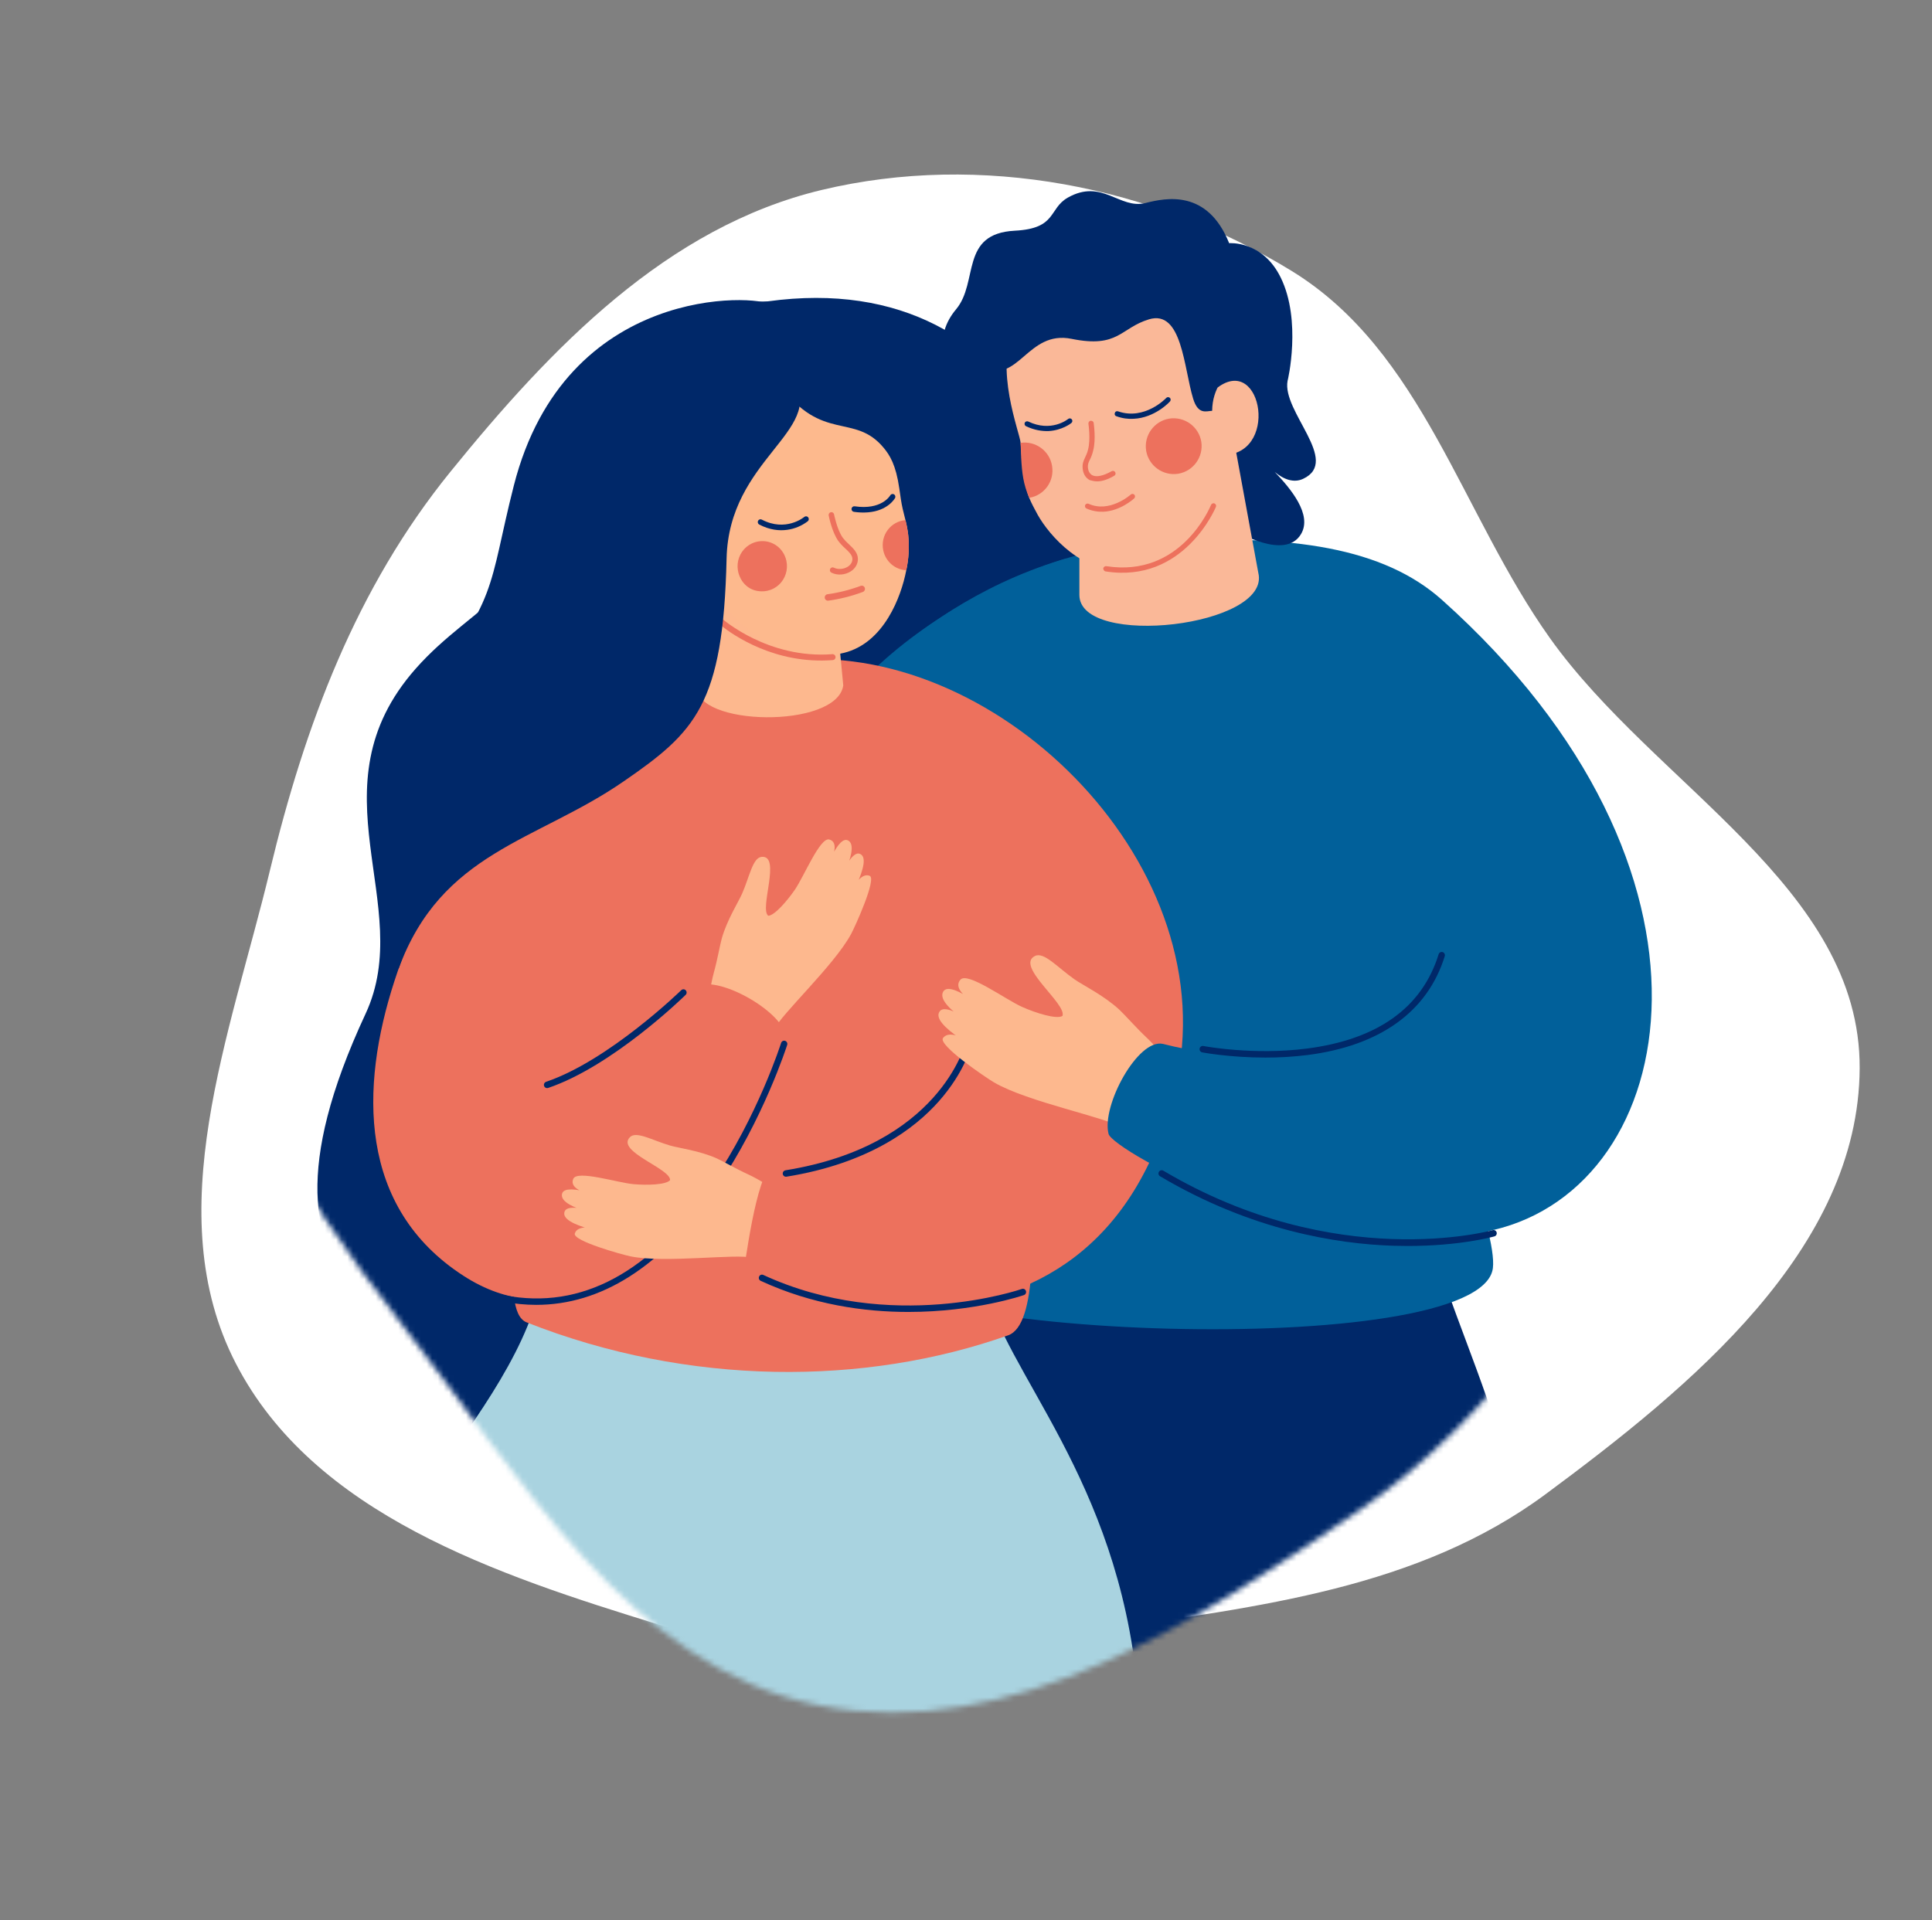 <?xml version="1.0" encoding="UTF-8"?> <svg xmlns="http://www.w3.org/2000/svg" width="342" height="340" viewBox="0 0 342 340" fill="none"><rect x="0" y="0" width="342" height="340" fill="#808080" stroke="none"/> <g clip-path="url(#clip0)"> <path fill-rule="evenodd" clip-rule="evenodd" d="M228.723 48.021C251.838 62.258 258.644 90.898 274.383 113.005C292.976 139.12 329.362 157.118 329.196 189.145C329.03 221.166 299.333 245.501 273.597 264.559C251.031 281.269 222.758 284.46 194.958 288.552C168.492 292.447 142.237 295.53 116.658 287.659C87.905 278.81 55.531 268.123 41.744 241.403C28.03 214.823 40.782 183.2 47.772 154.147C53.967 128.398 63.043 104.109 79.724 83.537C97.489 61.627 118.037 40.169 145.499 33.623C173.558 26.934 204.148 32.885 228.723 48.021Z" fill="white"></path> <mask id="mask0" mask-type="alpha" maskUnits="userSpaceOnUse" x="-23" y="-85" width="426" height="420"> <path fill-rule="evenodd" clip-rule="evenodd" d="M104.875 -4.541C134.215 -15.146 164.842 -0.781 195.985 0.877C232.773 2.836 274.989 -17.016 303.676 6.044C332.357 29.099 333 73.217 331.731 109.997C330.619 142.246 313.263 169.958 297.057 197.889C281.629 224.479 265.62 250.299 240.243 267.674C211.716 287.205 178.945 308.678 145.05 301.963C111.335 295.284 92.015 261.193 70.884 234.124C52.157 210.133 36.803 184.595 30.233 154.876C23.236 123.225 18.634 89.393 32.392 60.011C46.448 29.99 73.682 6.734 104.875 -4.541Z" fill="white"></path> </mask> <g mask="url(#mask0)"> <path d="M240.171 244.379C237.644 226.877 229.988 215.67 221.968 207.925C204.844 191.439 259.836 201.367 251.492 179.638C245.056 162.883 229.029 159.864 221.16 141.901C216.319 130.878 221.03 116.841 212.587 103.727C202.99 88.808 193.803 91.925 184.429 75.854C175.335 60.268 159.598 50.102 135.929 53.354C131.687 53.557 135.677 52.881 131.071 55.949C115.336 66.442 103.235 79.5 103.235 79.5C96.685 104.308 83.929 106.664 73.581 118.396C54.908 139.551 73.706 160.167 64.721 179.477C38.82 235.134 81.199 229.354 70.052 255.401L110.41 257.418L240.171 244.379Z" fill="#002869"></path> <path d="M135.112 305.807H273.82C272.754 255.318 254.011 232.911 252.201 211.917C251.907 208.5 236.538 206.559 225.864 206.024C201.578 204.83 156.094 203.193 155.212 208.698C147.683 255.612 136.097 258.029 135.112 305.807Z" fill="#002869"></path> <path d="M255.268 106.225C244.899 96.945 228.641 94.609 206.125 95.875C170.479 97.879 150.333 123.504 150.333 123.504C150.116 141.173 157.841 162.933 168.272 165.672C164.301 184.4 156.89 212.984 153.671 223.176C150.247 236.844 262.155 241.253 264.267 224.538C265.092 218.036 255.11 193.633 253.943 187.635C251.501 175.093 264.347 217.781 264.347 217.781C297.844 209.931 308.673 153.99 255.268 106.225Z" fill="#01609A"></path> <path d="M216.777 200.193C173.556 210.286 141.335 188.63 138.233 160.783C134.176 124.362 169.845 104.74 188.766 98.862C188.766 98.862 166.017 124.363 168.894 128.887C175.537 139.358 193.443 178.571 215.139 183.231C218.17 185.558 221.243 199.149 216.777 200.193Z" fill="#01609A"></path> <path d="M54.929 305.888H201.828C200.387 266.24 180.803 246.831 174.9 229.848C172.444 222.771 97.92 217.632 95.597 227.884C89.969 252.748 57.041 277.694 54.929 305.888Z" fill="#A9D3E0"></path> <path d="M83.222 149.371C92.043 132.771 107.161 116.301 137.851 116.301C197.432 116.301 181.492 189.766 182.156 201.708C183.085 218.235 183.656 234.582 178.462 236.423C153.177 245.389 121.917 245.474 93.215 234.129C87.925 232.038 93.113 210.693 93.032 199.615C93.037 199.615 68.765 176.579 83.222 149.371Z" fill="#ED715D"></path> <path d="M127.774 166.139C128.693 162.869 130.751 159.643 131.376 158.202C132.706 155.141 133.243 151.87 134.817 151.714C138.357 151.362 134.365 160.93 135.996 162.139C137.102 162.109 139.332 159.523 140.693 157.548C142.322 155.189 145.181 148.156 146.816 148.639C149.396 149.404 145.897 154.764 144.934 156.596C145.95 154.698 148.378 147.439 150.281 148.905C152.293 150.457 147.459 158.556 146.782 159.818C147.137 159.223 150.122 150.522 152.14 151.151C154.874 152.003 149.364 160.941 148.687 162.2C149.142 161.453 151.444 154.051 153.949 155.069C155.226 155.588 151.352 164.08 150.677 165.341C147.7 170.903 138.218 179.634 137.031 182.296L125.175 178.51C125.175 178.51 125.794 174.263 126.338 172.3C127.018 169.851 127.429 167.364 127.774 166.139Z" fill="#FDB88E"></path> <path d="M139.116 183.429C139.563 186.058 113.403 246.14 82.059 225.897C44.625 201.708 83.564 140.764 91.879 136.482C90.524 167.153 107.152 188.821 123.284 174.796C126.554 172.382 138.387 178.857 139.116 183.429Z" fill="#ED715D"></path> <path d="M94.937 231.034C92.992 231.032 91.052 230.843 89.142 230.47C89.069 230.456 89 230.427 88.938 230.386C88.876 230.345 88.823 230.291 88.781 230.229C88.739 230.167 88.71 230.097 88.695 230.023C88.68 229.95 88.679 229.874 88.693 229.8C88.707 229.726 88.735 229.655 88.775 229.592C88.816 229.529 88.868 229.475 88.93 229.433C88.991 229.391 89.06 229.361 89.132 229.346C89.205 229.33 89.279 229.33 89.352 229.344C102.946 231.966 115.302 225.276 126.073 209.458C134.151 197.592 138.23 184.787 138.271 184.658C138.293 184.586 138.33 184.52 138.378 184.463C138.425 184.405 138.484 184.358 138.55 184.324C138.616 184.289 138.688 184.268 138.762 184.262C138.835 184.256 138.91 184.265 138.98 184.288C139.051 184.311 139.116 184.348 139.173 184.396C139.229 184.445 139.275 184.505 139.309 184.572C139.343 184.639 139.364 184.712 139.37 184.787C139.376 184.862 139.367 184.937 139.345 185.009C139.304 185.138 135.166 198.106 127.001 210.11C122.184 217.188 116.922 222.553 111.362 226.067C106.126 229.373 100.625 231.034 94.937 231.034Z" fill="#002869"></path> <path d="M126.915 205.117C123.858 203.732 120.106 203.264 118.615 202.825C115.455 201.895 112.642 200.211 111.514 201.337C108.972 203.869 118.753 206.905 118.617 208.953C117.883 209.796 114.502 209.871 112.137 209.662C109.305 209.41 102.171 207.128 101.487 208.709C100.404 211.21 106.696 211.927 108.695 212.355C106.611 211.925 99.579 209.154 99.461 211.579C99.337 214.145 108.552 215.581 109.937 215.862C109.262 215.757 100.783 212.493 99.961 214.469C98.847 217.143 109.126 218.596 110.511 218.873C109.655 218.747 102.595 215.785 101.753 218.392C101.324 219.717 110.215 222.157 111.6 222.442C117.707 223.7 130.381 221.916 133.152 222.701L137.912 211.035C137.912 211.035 134.308 208.784 132.483 207.951C130.2 206.913 128.062 205.64 126.915 205.117Z" fill="#FDB88E"></path> <path d="M131.71 224.686C131.263 227.315 194.015 251.081 208.05 192.564C217.343 153.817 177.295 113.896 140.617 116.856C185.55 153.19 172.388 201.505 137.911 206.421C134.645 204.006 132.435 220.111 131.71 224.686Z" fill="#ED715D"></path> <path d="M139.114 208.35C138.973 208.349 138.838 208.293 138.735 208.195C138.631 208.097 138.568 207.963 138.557 207.82C138.546 207.677 138.589 207.535 138.676 207.422C138.763 207.309 138.888 207.233 139.028 207.21C166.309 202.828 170.842 184.875 170.884 184.7C170.919 184.552 171.01 184.424 171.138 184.345C171.266 184.265 171.419 184.24 171.565 184.276C171.711 184.311 171.837 184.404 171.915 184.534C171.993 184.664 172.018 184.82 171.983 184.968C171.936 185.161 170.81 189.781 166.183 195.004C161.941 199.794 153.816 205.996 139.204 208.342C139.174 208.347 139.144 208.35 139.114 208.35V208.35Z" fill="#002869"></path> <path d="M160.797 232.289C153.007 232.289 143.789 231.009 134.62 226.765C134.493 226.697 134.396 226.582 134.349 226.444C134.303 226.306 134.31 226.155 134.369 226.021C134.428 225.888 134.535 225.783 134.668 225.727C134.801 225.671 134.95 225.669 135.084 225.721C157.702 236.187 180.637 228.305 180.866 228.223C180.937 228.195 181.013 228.181 181.089 228.183C181.165 228.185 181.24 228.203 181.31 228.235C181.379 228.267 181.441 228.313 181.492 228.371C181.544 228.428 181.583 228.495 181.608 228.569C181.633 228.642 181.643 228.72 181.638 228.797C181.633 228.874 181.612 228.95 181.577 229.019C181.542 229.088 181.494 229.149 181.435 229.199C181.377 229.248 181.309 229.285 181.236 229.307C181.099 229.357 172.58 232.289 160.797 232.289Z" fill="#002869"></path> <path d="M96.841 192.659C96.707 192.659 96.578 192.61 96.476 192.522C96.374 192.434 96.307 192.311 96.286 192.177C96.264 192.043 96.29 191.905 96.36 191.789C96.429 191.672 96.536 191.584 96.663 191.541C107.766 187.788 120.443 175.463 120.57 175.34C120.622 175.284 120.686 175.239 120.756 175.208C120.826 175.177 120.901 175.16 120.978 175.16C121.054 175.16 121.13 175.175 121.201 175.205C121.271 175.235 121.335 175.28 121.388 175.336C121.441 175.392 121.482 175.458 121.509 175.531C121.536 175.603 121.549 175.681 121.546 175.759C121.542 175.836 121.524 175.912 121.49 175.982C121.457 176.053 121.411 176.115 121.353 176.166C120.828 176.681 108.368 188.795 97.021 192.631C96.963 192.65 96.902 192.66 96.841 192.659V192.659Z" fill="#002869"></path> <path d="M127.655 93.615L123.413 121.426C122.639 128.598 148.144 129.123 149.274 121.358L148.29 111.092L127.655 93.615Z" fill="#FDB88E"></path> <path d="M123.725 96.712C126.63 111.063 139.201 118.116 149.415 115.587C156.509 113.83 159.537 105.591 160.415 101.022C160.415 101.006 160.424 100.984 160.427 100.967C160.869 98.916 160.985 96.806 160.769 94.718C160.667 93.835 160.505 92.96 160.285 92.099C160.13 91.45 159.958 90.794 159.796 90.113C159.541 89.012 159.389 87.834 159.194 86.484C158.589 82.276 157.505 80.587 156.422 79.282C151.241 73.041 145.54 78.406 138.053 68.163C133.224 61.565 121.26 84.529 123.725 96.712Z" fill="#FDB98D"></path> <path d="M139.046 98.737C140.16 101.92 137.565 105.272 133.995 104.616C133.456 104.516 132.943 104.305 132.487 103.997C132.031 103.689 131.642 103.29 131.342 102.824C129.33 99.688 131.458 95.896 134.86 95.809C135.773 95.784 136.67 96.054 137.422 96.58C138.175 97.106 138.743 97.861 139.046 98.737V98.737Z" fill="#ED715D"></path> <path d="M156.343 97.401C156.536 98.373 157.043 99.252 157.784 99.897C158.524 100.543 159.456 100.918 160.43 100.964C160.872 98.913 160.988 96.803 160.772 94.715C160.67 93.832 160.508 92.957 160.288 92.096C159.671 92.143 159.07 92.323 158.526 92.624C157.983 92.925 157.508 93.34 157.135 93.842C156.762 94.344 156.498 94.921 156.362 95.535C156.225 96.149 156.219 96.785 156.343 97.401V97.401Z" fill="#ED715D"></path> <path d="M127.673 110.776C129.739 112.421 137.191 117.666 147.434 116.874C147.571 116.863 147.698 116.798 147.787 116.692C147.877 116.586 147.921 116.448 147.911 116.309C147.9 116.17 147.836 116.041 147.732 115.95C147.627 115.859 147.492 115.814 147.355 115.825C135.923 116.707 127.876 109.585 127.795 109.514C127.746 109.463 127.686 109.423 127.62 109.396C127.554 109.369 127.484 109.357 127.413 109.359C127.342 109.361 127.273 109.377 127.209 109.408C127.144 109.438 127.087 109.482 127.04 109.536C126.993 109.589 126.957 109.652 126.935 109.721C126.913 109.789 126.905 109.861 126.911 109.933C126.918 110.005 126.938 110.074 126.972 110.138C127.006 110.201 127.053 110.256 127.108 110.301C127.155 110.345 127.347 110.514 127.673 110.776Z" fill="#ED715D"></path> <path d="M153.66 90.713C157.179 90.426 158.4 88.263 158.457 88.153C158.506 88.04 158.511 87.912 158.472 87.795C158.433 87.678 158.352 87.581 158.245 87.521C158.138 87.462 158.014 87.445 157.896 87.475C157.778 87.505 157.675 87.578 157.608 87.681C157.539 87.801 156.044 90.341 151.289 89.644C151.226 89.635 151.161 89.638 151.099 89.654C151.037 89.67 150.979 89.698 150.928 89.737C150.877 89.776 150.834 89.825 150.801 89.88C150.769 89.936 150.747 89.998 150.738 90.062C150.729 90.127 150.732 90.192 150.748 90.255C150.764 90.318 150.791 90.377 150.83 90.429C150.868 90.481 150.916 90.525 150.971 90.558C151.026 90.591 151.086 90.613 151.15 90.622C151.98 90.747 152.822 90.778 153.66 90.713V90.713Z" fill="#002869"></path> <path d="M139.343 93.809C140.668 93.629 141.925 93.106 142.994 92.29C143.094 92.206 143.157 92.086 143.169 91.955C143.182 91.824 143.143 91.694 143.06 91.593C142.978 91.491 142.86 91.427 142.731 91.415C142.603 91.402 142.475 91.442 142.375 91.525V91.525C142.242 91.637 139.057 94.208 134.848 91.997C134.733 91.937 134.6 91.925 134.477 91.965C134.354 92.004 134.251 92.092 134.192 92.209C134.133 92.325 134.121 92.46 134.161 92.585C134.2 92.71 134.286 92.814 134.4 92.875C136.27 93.85 137.963 93.998 139.343 93.809Z" fill="#002869"></path> <path d="M148.949 101.714C149.518 101.669 150.07 101.49 150.56 101.193C151.376 100.688 151.852 99.894 151.866 99.013C151.883 97.882 151.058 97.106 150.26 96.354C149.857 96.001 149.489 95.607 149.164 95.179C148.167 93.74 147.651 91.103 147.646 91.077C147.621 90.948 147.547 90.835 147.44 90.761C147.333 90.688 147.202 90.661 147.076 90.686C146.949 90.711 146.837 90.786 146.765 90.895C146.693 91.003 146.666 91.137 146.691 91.265C146.713 91.382 147.251 94.136 148.37 95.748C148.732 96.234 149.144 96.68 149.599 97.079C150.298 97.738 150.904 98.307 150.894 98.998C150.882 99.729 150.363 100.158 150.054 100.349C149.322 100.802 148.314 100.866 147.606 100.506C147.49 100.447 147.357 100.438 147.234 100.479C147.112 100.521 147.011 100.61 146.953 100.727C146.896 100.844 146.886 100.98 146.927 101.104C146.968 101.229 147.055 101.331 147.171 101.39C147.724 101.659 148.338 101.771 148.949 101.714V101.714Z" fill="#ED715D"></path> <path d="M136.435 53.967C134.053 52.103 100.067 50.223 90.957 85.976C86.389 103.907 88.326 106.456 74.061 122.89L70.54 171.573C78.137 150.788 94.933 149 110.312 138.406C123.103 129.598 128.026 124.806 128.621 98.863C129.027 81.273 145.939 76.399 140.598 67.326C132.863 54.201 136.435 53.967 136.435 53.967Z" fill="#002869"></path> <path d="M152.553 103.693C152.683 103.693 152.809 103.739 152.909 103.822C153.01 103.906 153.079 104.022 153.105 104.151C153.131 104.28 153.113 104.415 153.053 104.532C152.993 104.649 152.895 104.741 152.776 104.794C150.787 105.541 148.723 106.064 146.621 106.352C146.474 106.37 146.326 106.329 146.209 106.237C146.092 106.145 146.015 106.01 145.995 105.861C145.974 105.712 146.012 105.561 146.101 105.44C146.189 105.319 146.32 105.238 146.467 105.215C148.484 104.94 150.465 104.439 152.374 103.723C152.431 103.702 152.492 103.692 152.553 103.693Z" fill="#ED715D"></path> <path d="M198.189 178.816C195.438 176.249 191.628 174.398 190.207 173.398C187.186 171.273 184.79 168.478 183.21 169.261C179.637 171.026 188.927 177.764 188.068 179.883C186.999 180.512 183.393 179.372 180.965 178.297C178.054 177.009 171.302 172.022 170.025 173.447C168.013 175.704 174.414 178.73 176.381 179.905C174.326 178.698 167.851 173.23 166.881 175.754C165.853 178.428 175.104 183.266 176.475 184.065C175.798 183.71 167.964 177.196 166.404 178.993C164.291 181.423 174.662 186.663 176.03 187.462C175.168 187.021 168.731 181.341 166.93 183.795C166.014 185.043 174.57 190.832 175.937 191.632C181.962 195.16 195.995 197.85 198.652 199.679L207.764 189.051C207.764 189.051 204.735 185.371 203.093 183.829C201.038 181.902 199.221 179.779 198.189 178.816Z" fill="#FDB88E"></path> <path d="M196.235 200.765C196.943 203.654 234.094 224.656 264.347 217.789C264.347 217.789 258.488 159.54 256.19 166.57C250.19 184.934 226.882 190.236 205.85 184.825C201.442 183.851 194.956 195.753 196.235 200.765Z" fill="#01609A"></path> <path d="M249.189 220.608C248.371 220.608 247.527 220.595 246.656 220.569C236.751 220.254 221.55 217.871 205.368 208.272C205.302 208.235 205.243 208.185 205.196 208.125C205.149 208.065 205.114 207.996 205.093 207.922C205.073 207.848 205.067 207.77 205.077 207.694C205.087 207.617 205.111 207.544 205.149 207.477C205.188 207.411 205.239 207.353 205.299 207.307C205.36 207.261 205.429 207.228 205.503 207.209C205.576 207.191 205.653 207.188 205.727 207.2C205.802 207.213 205.874 207.24 205.938 207.281C236.504 225.415 263.92 217.89 264.194 217.819C264.267 217.792 264.345 217.78 264.422 217.785C264.5 217.79 264.576 217.811 264.645 217.846C264.714 217.882 264.775 217.932 264.825 217.993C264.874 218.054 264.911 218.124 264.932 218.2C264.954 218.276 264.959 218.356 264.949 218.434C264.939 218.512 264.913 218.588 264.872 218.655C264.832 218.723 264.779 218.781 264.715 218.827C264.652 218.872 264.58 218.904 264.504 218.92C264.238 218.991 258.462 220.608 249.189 220.608Z" fill="#002869"></path> <path d="M224.01 187.25C217.656 187.25 212.868 186.34 212.803 186.327C212.73 186.313 212.661 186.284 212.599 186.243C212.537 186.201 212.484 186.148 212.442 186.086C212.4 186.024 212.371 185.954 212.356 185.88C212.341 185.806 212.341 185.73 212.355 185.656C212.369 185.582 212.397 185.512 212.438 185.449C212.478 185.386 212.531 185.332 212.592 185.29C212.653 185.247 212.722 185.218 212.795 185.202C212.867 185.187 212.942 185.187 213.015 185.201C213.101 185.218 221.819 186.871 231.288 185.662C243.862 184.056 251.729 178.426 254.666 168.955C254.711 168.809 254.811 168.687 254.944 168.616C255.078 168.545 255.233 168.531 255.377 168.576C255.521 168.622 255.641 168.724 255.71 168.859C255.78 168.995 255.794 169.153 255.749 169.299C252.71 179.112 244.297 185.165 231.411 186.804C228.955 187.108 226.484 187.257 224.01 187.25V187.25Z" fill="#002869"></path> <path d="M169.233 54.776C173.3 49.941 169.842 41.36 179.64 40.847C187.132 40.463 185.563 36.973 189.021 34.988C195.105 31.562 198.179 37.101 202.758 35.948C206.408 35.02 213.741 33.483 217.583 43.057C217.583 43.057 223.475 42.544 226.709 49.141C230.455 56.761 227.957 67.424 227.925 67.424C226.901 72.867 237.371 81.641 230.679 84.779C229.046 85.547 227.253 84.907 225.652 83.562C228.406 86.444 232.376 91.118 230.295 94.577C227.509 99.251 218.896 94.128 218.672 93.904C216.43 95.281 212.684 87.18 211.467 84.394C208.457 77.542 188.701 53.719 187.837 55.449C184.731 61.692 185.531 73.187 179.223 71.138C164.59 66.495 165.583 59.131 169.233 54.776Z" fill="#002869"></path> <path d="M218.031 75.749L222.738 101.397C225.139 110.971 191.07 114.813 191.07 105.335V88.461L218.031 75.749Z" fill="#FAB898"></path> <path d="M180.664 78.407C180.728 79.431 181.144 85.771 182.201 88.173C182.585 89.101 183.098 90.062 183.674 91.118C185.723 94.801 191.807 101.845 199.492 100.853C207.593 99.796 215.053 92.591 216.014 80.552C226.581 81.064 223.507 62.589 215.502 68.641C215.758 64.67 217.391 62.237 216.911 60.668C209.226 35.852 183.034 54.328 179.64 57.754C175.893 65.215 180.536 76.582 180.664 78.407Z" fill="#FAB898"></path> <path d="M202.886 79.784C203.334 82.473 205.864 84.298 208.553 83.882C211.243 83.434 213.068 80.904 212.652 78.215C212.204 75.525 209.674 73.7 206.984 74.116C204.295 74.564 202.47 77.094 202.886 79.784Z" fill="#ED715D"></path> <path d="M180.664 78.407C180.728 79.431 180.728 80.424 180.76 81C180.92 83.818 181.144 85.739 182.201 88.141C184.891 87.692 186.684 85.163 186.236 82.505C185.819 79.847 183.322 78.022 180.664 78.407Z" fill="#ED715D"></path> <path d="M189.694 59.995C181.849 58.394 180.28 68.192 174.004 65.022C168.721 62.333 169.105 50.165 176.662 52.246C185.307 54.648 203.206 28.36 220.529 58.426C223.635 63.774 214.669 64.574 214.573 72.739C213.549 72.771 212.108 73.508 211.211 70.594C209.546 65.15 209.258 54.776 203.398 56.537C198.307 58.074 198.019 61.692 189.694 59.995Z" fill="#002869"></path> <path d="M200.676 74.148C204.391 73.988 206.984 71.234 207.112 71.074C207.273 70.882 207.273 70.594 207.08 70.434C206.888 70.274 206.6 70.274 206.44 70.466C206.408 70.498 202.662 74.468 197.923 72.835C197.667 72.739 197.41 72.867 197.346 73.123C197.25 73.379 197.378 73.636 197.635 73.7C198.691 74.084 199.716 74.212 200.676 74.148Z" fill="#002869"></path> <path d="M185.595 76.325C187.997 76.197 189.566 74.981 189.662 74.885C189.854 74.724 189.886 74.436 189.726 74.244C189.566 74.052 189.277 74.02 189.085 74.18C188.957 74.276 186.075 76.582 182.009 74.628C181.785 74.532 181.497 74.628 181.4 74.852C181.304 75.077 181.4 75.365 181.625 75.461C183.098 76.165 184.442 76.357 185.595 76.325Z" fill="#002869"></path> <path d="M194.369 85.227C195.105 85.195 196.034 84.939 197.251 84.234C197.475 84.106 197.539 83.818 197.411 83.594C197.283 83.37 196.995 83.306 196.77 83.434C195.297 84.266 194.081 84.522 193.344 84.138C192.896 83.882 192.64 83.402 192.576 82.793C192.544 82.217 192.672 81.897 192.928 81.385C193.12 81 193.344 80.52 193.504 79.816C194.049 77.766 193.6 74.981 193.6 74.885C193.568 74.628 193.312 74.468 193.056 74.5C192.8 74.532 192.64 74.788 192.672 75.045C192.672 75.077 193.088 77.734 192.608 79.591C192.448 80.232 192.256 80.648 192.064 81.032C191.807 81.577 191.583 82.057 191.647 82.889C191.711 83.85 192.16 84.618 192.896 85.003C193.28 85.099 193.761 85.259 194.369 85.227Z" fill="#ED715D"></path> <path d="M195.297 90.606C198.307 90.478 200.644 88.365 200.773 88.237C200.965 88.077 200.965 87.757 200.805 87.596C200.644 87.404 200.324 87.404 200.164 87.564C200.132 87.596 196.418 90.894 192.704 89.197C192.479 89.101 192.191 89.197 192.095 89.421C191.999 89.646 192.095 89.934 192.319 90.03C193.312 90.478 194.337 90.638 195.297 90.606Z" fill="#ED715D"></path> <path d="M195.681 101.173H195.713C209.61 103.35 215.181 89.87 215.245 89.742C215.341 89.517 215.213 89.229 214.989 89.133C214.765 89.037 214.477 89.165 214.381 89.389C214.157 89.902 209.001 102.293 195.841 100.244C195.585 100.212 195.361 100.372 195.297 100.628C195.297 100.884 195.457 101.109 195.681 101.173Z" fill="#ED715D"></path> </g> </g> <defs> <clipPath id="clip0"> <rect width="342" height="340" fill="white"></rect> </clipPath> </defs> </svg> 